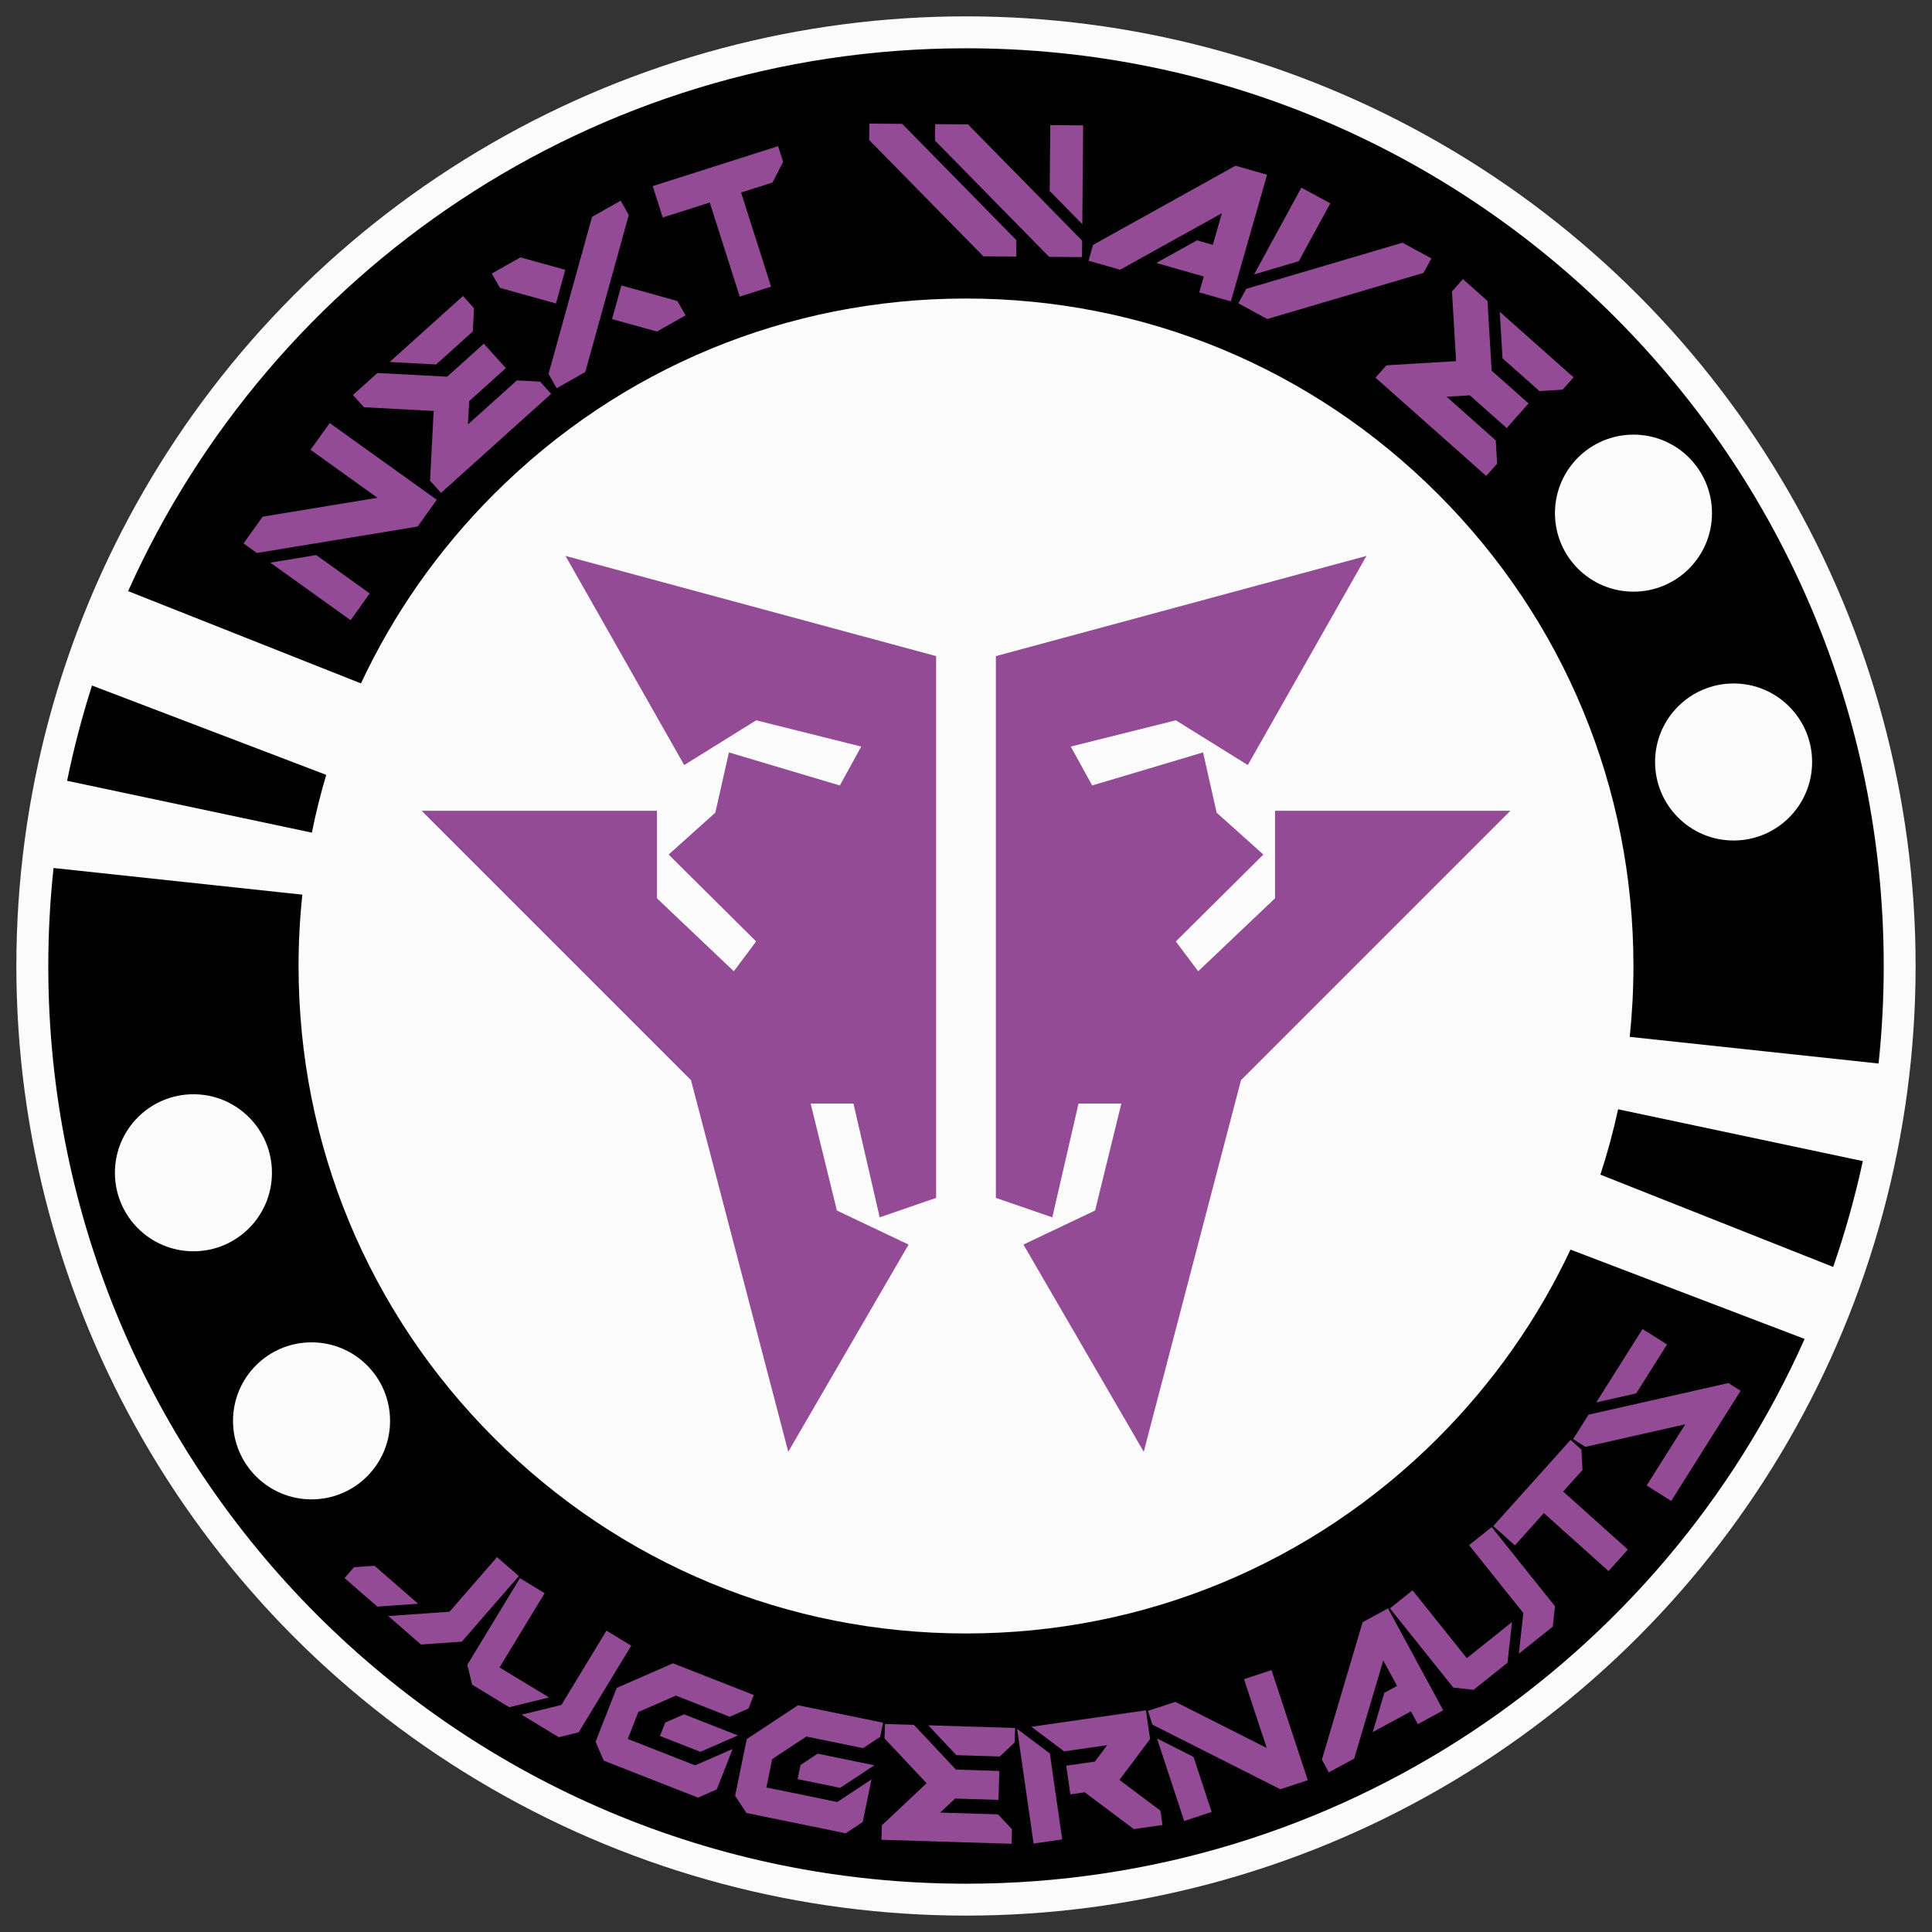 <?xml version="1.0" encoding="UTF-8"?>
<svg id="uuid-b987b038-f497-476c-bf92-3c87aa679dc2" data-name="Capa 1" xmlns="http://www.w3.org/2000/svg" viewBox="0 0 566.93 566.93">
  <rect x="0" y="0" width="566.93" height="566.93" fill="#333333" stroke="none"/>
  <defs>
    <style>
      .uuid-41ed40e1-eea5-4f50-80e6-61bc1e250638 {
        fill: #010101;
      }

      .uuid-9d01db53-4012-4c5f-89f6-880000e1834c {
        fill: #fbfbfb;
      }

      .uuid-b2d1a055-2107-4825-b153-d8e8cf4c4433 {
        fill: #944b96;
      }
    </style>
  </defs>
  <circle class="uuid-9d01db53-4012-4c5f-89f6-880000e1834c" cx="283.46" cy="283.46" r="278.66"/>
  <g>
    <path class="uuid-41ed40e1-eea5-4f50-80e6-61bc1e250638" d="M421.96,421.96c-36.99,36.99-86.18,57.37-138.49,57.37s-101.5-20.37-138.49-57.37c-36.99-36.99-57.37-86.18-57.37-138.49,0-7.04.38-14.03,1.11-20.94l-73.01-7.82c-1.01,9.45-1.54,19.04-1.54,28.76,0,148.73,120.57,269.29,269.29,269.29,109.76,0,204.15-65.67,246.09-159.86l-68.7-26.21c-9.53,20.27-22.59,38.96-38.9,55.27ZM33.72,344.14c0-12.72,10.31-23.04,23.04-23.04s23.04,10.31,23.04,23.04-10.31,23.04-23.04,23.04-23.04-10.31-23.04-23.04ZM91.42,439.98c-12.72,0-23.04-10.31-23.04-23.04s10.31-23.04,23.04-23.04,23.04,10.31,23.04,23.04-10.31,23.04-23.04,23.04Z"/>
    <path class="uuid-41ed40e1-eea5-4f50-80e6-61bc1e250638" d="M95.73,227.38l-68.73-26.22c-2.92,9.12-5.36,18.45-7.31,27.96l71.82,15.21c1.16-5.73,2.56-11.38,4.22-16.95Z"/>
    <path class="uuid-41ed40e1-eea5-4f50-80e6-61bc1e250638" d="M283.46,14.17c-109.54,0-203.8,65.41-245.86,159.29l68.32,27.08c9.54-20.39,22.66-39.18,39.05-55.57,36.99-36.99,86.18-57.37,138.49-57.37s101.5,20.37,138.49,57.37c36.99,36.99,57.37,86.18,57.37,138.49,0,7-.37,13.93-1.09,20.8l73.02,7.82c1-9.4,1.51-18.95,1.51-28.62,0-148.73-120.57-269.29-269.29-269.29ZM456.29,150.58c0-12.72,10.31-23.04,23.04-23.04s23.04,10.31,23.04,23.04-10.31,23.04-23.04,23.04-23.04-10.31-23.04-23.04ZM508.71,246.64c-12.72,0-23.04-10.31-23.04-23.04s10.31-23.04,23.04-23.04,23.04,10.31,23.04,23.04-10.31,23.04-23.04,23.04Z"/>
    <path class="uuid-41ed40e1-eea5-4f50-80e6-61bc1e250638" d="M469.61,344.69l68.32,27.08c3.5-10.09,6.4-20.46,8.7-31.05l-71.81-15.21c-1.41,6.5-3.14,12.9-5.2,19.18Z"/>
  </g>
  <g>
    <path class="uuid-b2d1a055-2107-4825-b153-d8e8cf4c4433" d="M75.39,162.28l-2.76-1.98-1.17-.84,5.62-7.85,33.69-5.54-19.64-14.08,5.62-7.85,31.42,22.52-5.62,7.85-47.17,7.75ZM86.37,170.16l-7.06-5.06,13.48-2.22,15.71,11.26-5.62,7.85-16.51-11.83Z"/>
    <path class="uuid-b2d1a055-2107-4825-b153-d8e8cf4c4433" d="M127.15,142.12l-.96-1.07,1.07-20.46-20.46-1.09-3.23-3.59,7.18-6.46,20.46,1.09,10.77-9.69,6.46,7.18-10.77,9.69-.36,6.82,14.36-12.91,6.82.36,3.23,3.59-32.3,29.06-2.27-2.53ZM114.34,106.22l21.53-19.37,3.23,3.59-.36,6.82-10.77,9.69-13.64-.73Z"/>
    <path class="uuid-b2d1a055-2107-4825-b153-d8e8cf4c4433" d="M146.7,84.48l-1.67-2.96-.71-1.25,8.4-4.75,13.16,3.66-2.73,9.87-16.45-4.57ZM161.68,110.96l-.71-1.25,12.76-46.07,8.4-4.75,2.38,4.21-12.76,46.07-8.4,4.75-1.67-2.96ZM179.6,93.63l2.73-9.87,16.45,4.57,2.38,4.21-8.4,4.75-13.16-3.66Z"/>
    <path class="uuid-b2d1a055-2107-4825-b153-d8e8cf4c4433" d="M208.27,59.43l-13.8,4.39-2.05-6.44-.88-2.77,36.79-11.72,1.47,4.6-3.13,6.07-9.2,2.93,8.8,27.62-9.2,2.93-8.8-27.62Z"/>
    <path class="uuid-b2d1a055-2107-4825-b153-d8e8cf4c4433" d="M255.06,41.1l.03-3.4v-1.43s9.66.08,9.66.08l33.49,34.11-.04,4.83-9.65-.08-33.49-34.11ZM274.37,41.26l.04-4.83,9.65.08,33.49,34.11-.04,4.83-9.65-.08-33.49-34.11ZM308.02,56.04l.17-19.33,9.65.08-.25,28.99-9.57-9.74Z"/>
    <path class="uuid-b2d1a055-2107-4825-b153-d8e8cf4c4433" d="M320.35,73.24l.4-1.38,41.79-23.23,9.28,2.65-10.64,37.16-9.28-2.65,1.33-4.65-13.92-3.98,11.94-6.64,4.64,1.33,2.66-9.29-29.85,16.59-9.28-2.65.93-3.27Z"/>
    <path class="uuid-b2d1a055-2107-4825-b153-d8e8cf4c4433" d="M365,86.02l.69-1.26,45.86-13.54,8.48,4.62-2.31,4.24-45.85,13.54-8.48-4.62,1.62-2.98ZM377.72,62.68l4.16-7.62,8.48,4.62-9.25,16.97-13.1,3.87,9.72-17.84Z"/>
    <path class="uuid-b2d1a055-2107-4825-b153-d8e8cf4c4433" d="M405.88,108.27l.95-1.07,20.45-1.23-1.21-20.45,3.21-3.61,7.22,6.41,1.21,20.45,10.83,9.61-6.41,7.23-10.83-9.61-6.82.41,14.44,12.82.41,6.82-3.21,3.61-32.5-28.83,2.25-2.54ZM440.1,91.51l21.66,19.22-3.21,3.61-6.82.41-10.83-9.61-.81-13.64Z"/>
  </g>
  <g>
    <path class="uuid-b2d1a055-2107-4825-b153-d8e8cf4c4433" d="M103.07,460.83l.83-.95,5.99-.42,12.81,11.14-11.98.84-9.61-8.36,1.96-2.25ZM131.9,472.96l13.94-16.04,6.41,5.57-16.73,19.24-11.98.84-9.61-8.36,17.97-1.26Z"/>
    <path class="uuid-b2d1a055-2107-4825-b153-d8e8cf4c4433" d="M137.13,488.52l10.8-17.79,4.63-7.63,7.26,4.41-13.23,21.79,14.52,8.81-11.67,2.86-10.89-6.61-1.42-5.83ZM164.74,500.3l13.23-21.8,7.26,4.41-15.43,25.43-5.84,1.43-10.89-6.61,11.67-2.86Z"/>
    <path class="uuid-b2d1a055-2107-4825-b153-d8e8cf4c4433" d="M174.76,511.13l4.34-11.06,1.87-4.76,16.51-7.22,23.71,9.3-1.55,3.96-5.5,2.41-15.81-6.2-11.01,4.81-3.1,7.91,19.76,7.75,11.01-4.81-4.66,11.87-5.5,2.41-27.66-10.85-2.4-5.51ZM195.22,505.46l5.5-2.41,15.81,6.2-11.01,4.81-11.86-4.65,1.55-3.96Z"/>
    <path class="uuid-b2d1a055-2107-4825-b153-d8e8cf4c4433" d="M215.71,526.98l2.39-11.65,1.03-5.01,15.04-9.93,24.96,5.12-.85,4.16-5.01,3.31-16.64-3.41-10.03,6.62-1.71,8.33,20.8,4.27,10.03-6.62-2.56,12.49-5.01,3.31-29.12-5.97-3.3-5.02ZM234.92,517.91l5.01-3.31,16.64,3.41-10.03,6.62-12.48-2.56.86-4.16Z"/>
    <path class="uuid-b2d1a055-2107-4825-b153-d8e8cf4c4433" d="M258.74,536.88l.04-1.26,13.12-12.35-12.34-13.13.13-4.25,8.49.26,12.34,13.13,12.73.39-.26,8.49-12.73-.39-4.37,4.12,16.97.52,4.11,4.38-.13,4.25-38.19-1.17.09-2.99ZM272.41,506.28l25.46.78-.13,4.25-4.37,4.12-12.73-.39-8.23-8.75Z"/>
    <path class="uuid-b2d1a055-2107-4825-b153-d8e8cf4c4433" d="M299.91,517.41l-1.45-10.09,9.61,7.21,3.63,25.24-8.4,1.21-3.39-23.56ZM318.29,525.94l-4.2.6-1.21-8.41,8.4-1.21,3.6-4.81-12.61,1.81-9.61-7.21,33.61-4.83,1.21,8.41-7.19,9.62h-.03c-.3.41-.89,1.21-1.76,2.4l12.02,9.01.6,4.21-8.4,1.21-14.42-10.81Z"/>
    <path class="uuid-b2d1a055-2107-4825-b153-d8e8cf4c4433" d="M338.18,506.09l-.94-2.84-.4-1.2,8.06-2.66,26.81,13.54-6.66-20.19,8.06-2.66,10.65,32.3-8.06,2.66-37.54-18.96ZM341.9,517.38l-2.39-7.25,10.72,5.42,5.32,16.15-8.06,2.66-5.59-16.97Z"/>
    <path class="uuid-b2d1a055-2107-4825-b153-d8e8cf4c4433" d="M388.5,517.45l-.6-1.11,11.95-40.32,7.46-4.04,16.2,29.9-7.46,4.05-2.03-3.74-11.2,6.07,3.41-11.52,3.73-2.02-4.05-7.48-8.53,28.8-7.46,4.05-1.42-2.63Z"/>
    <path class="uuid-b2d1a055-2107-4825-b153-d8e8cf4c4433" d="M426.45,495.2l-13-16.26-5.58-6.98,6.63-5.3,15.92,19.92,13.26-10.6-1.32,11.94-9.95,7.95-5.97-.67ZM447.01,473.33l-15.92-19.92,6.63-5.3,18.58,23.24-.66,5.97-9.95,7.95,1.32-11.94Z"/>
    <path class="uuid-b2d1a055-2107-4825-b153-d8e8cf4c4433" d="M453.03,444l-8.5,9.48-4.43-3.97-1.9-1.71,22.68-25.28,3.16,2.84.33,6-5.67,6.32,18.99,17.02-5.67,6.32-18.99-17.02Z"/>
    <path class="uuid-b2d1a055-2107-4825-b153-d8e8cf4c4433" d="M485.36,437.26l-2.16-1.36,11.32-17.95-29.3,6.62-3.6-2.27,4.53-7.18,41.02-9.27,3.6,2.27-20.37,32.32-5.03-3.17ZM468.41,411.53l13.58-21.54,7.19,4.53-9.05,14.36-11.72,2.65Z"/>
  </g>
  <g>
    <polygon class="uuid-b2d1a055-2107-4825-b153-d8e8cf4c4433" points="292.23 351.51 292.23 192.53 400.98 163.13 366.16 224.5 345.04 211.37 314.21 219.07 320.49 230.49 353.03 220.79 357.02 238.48 370.72 250.76 345.04 276.26 351.6 285.01 374.15 263.6 374.15 237.91 443.22 237.91 364.16 316.97 335.62 426.01 300.32 365.21 321.35 355.22 329.05 323.83 316.49 323.83 308.79 357.22 292.23 351.51"/>
    <polygon class="uuid-b2d1a055-2107-4825-b153-d8e8cf4c4433" points="274.7 351.51 274.7 192.53 165.95 163.13 200.77 224.5 221.89 211.37 252.72 219.07 246.44 230.49 213.9 220.79 209.9 238.48 196.2 250.76 221.89 276.26 215.33 285.01 192.78 263.6 192.78 237.91 123.71 237.91 202.77 316.97 231.31 426.01 266.61 365.21 245.58 355.22 237.88 323.83 250.44 323.83 258.14 357.22 274.7 351.51"/>
  </g>
</svg>
